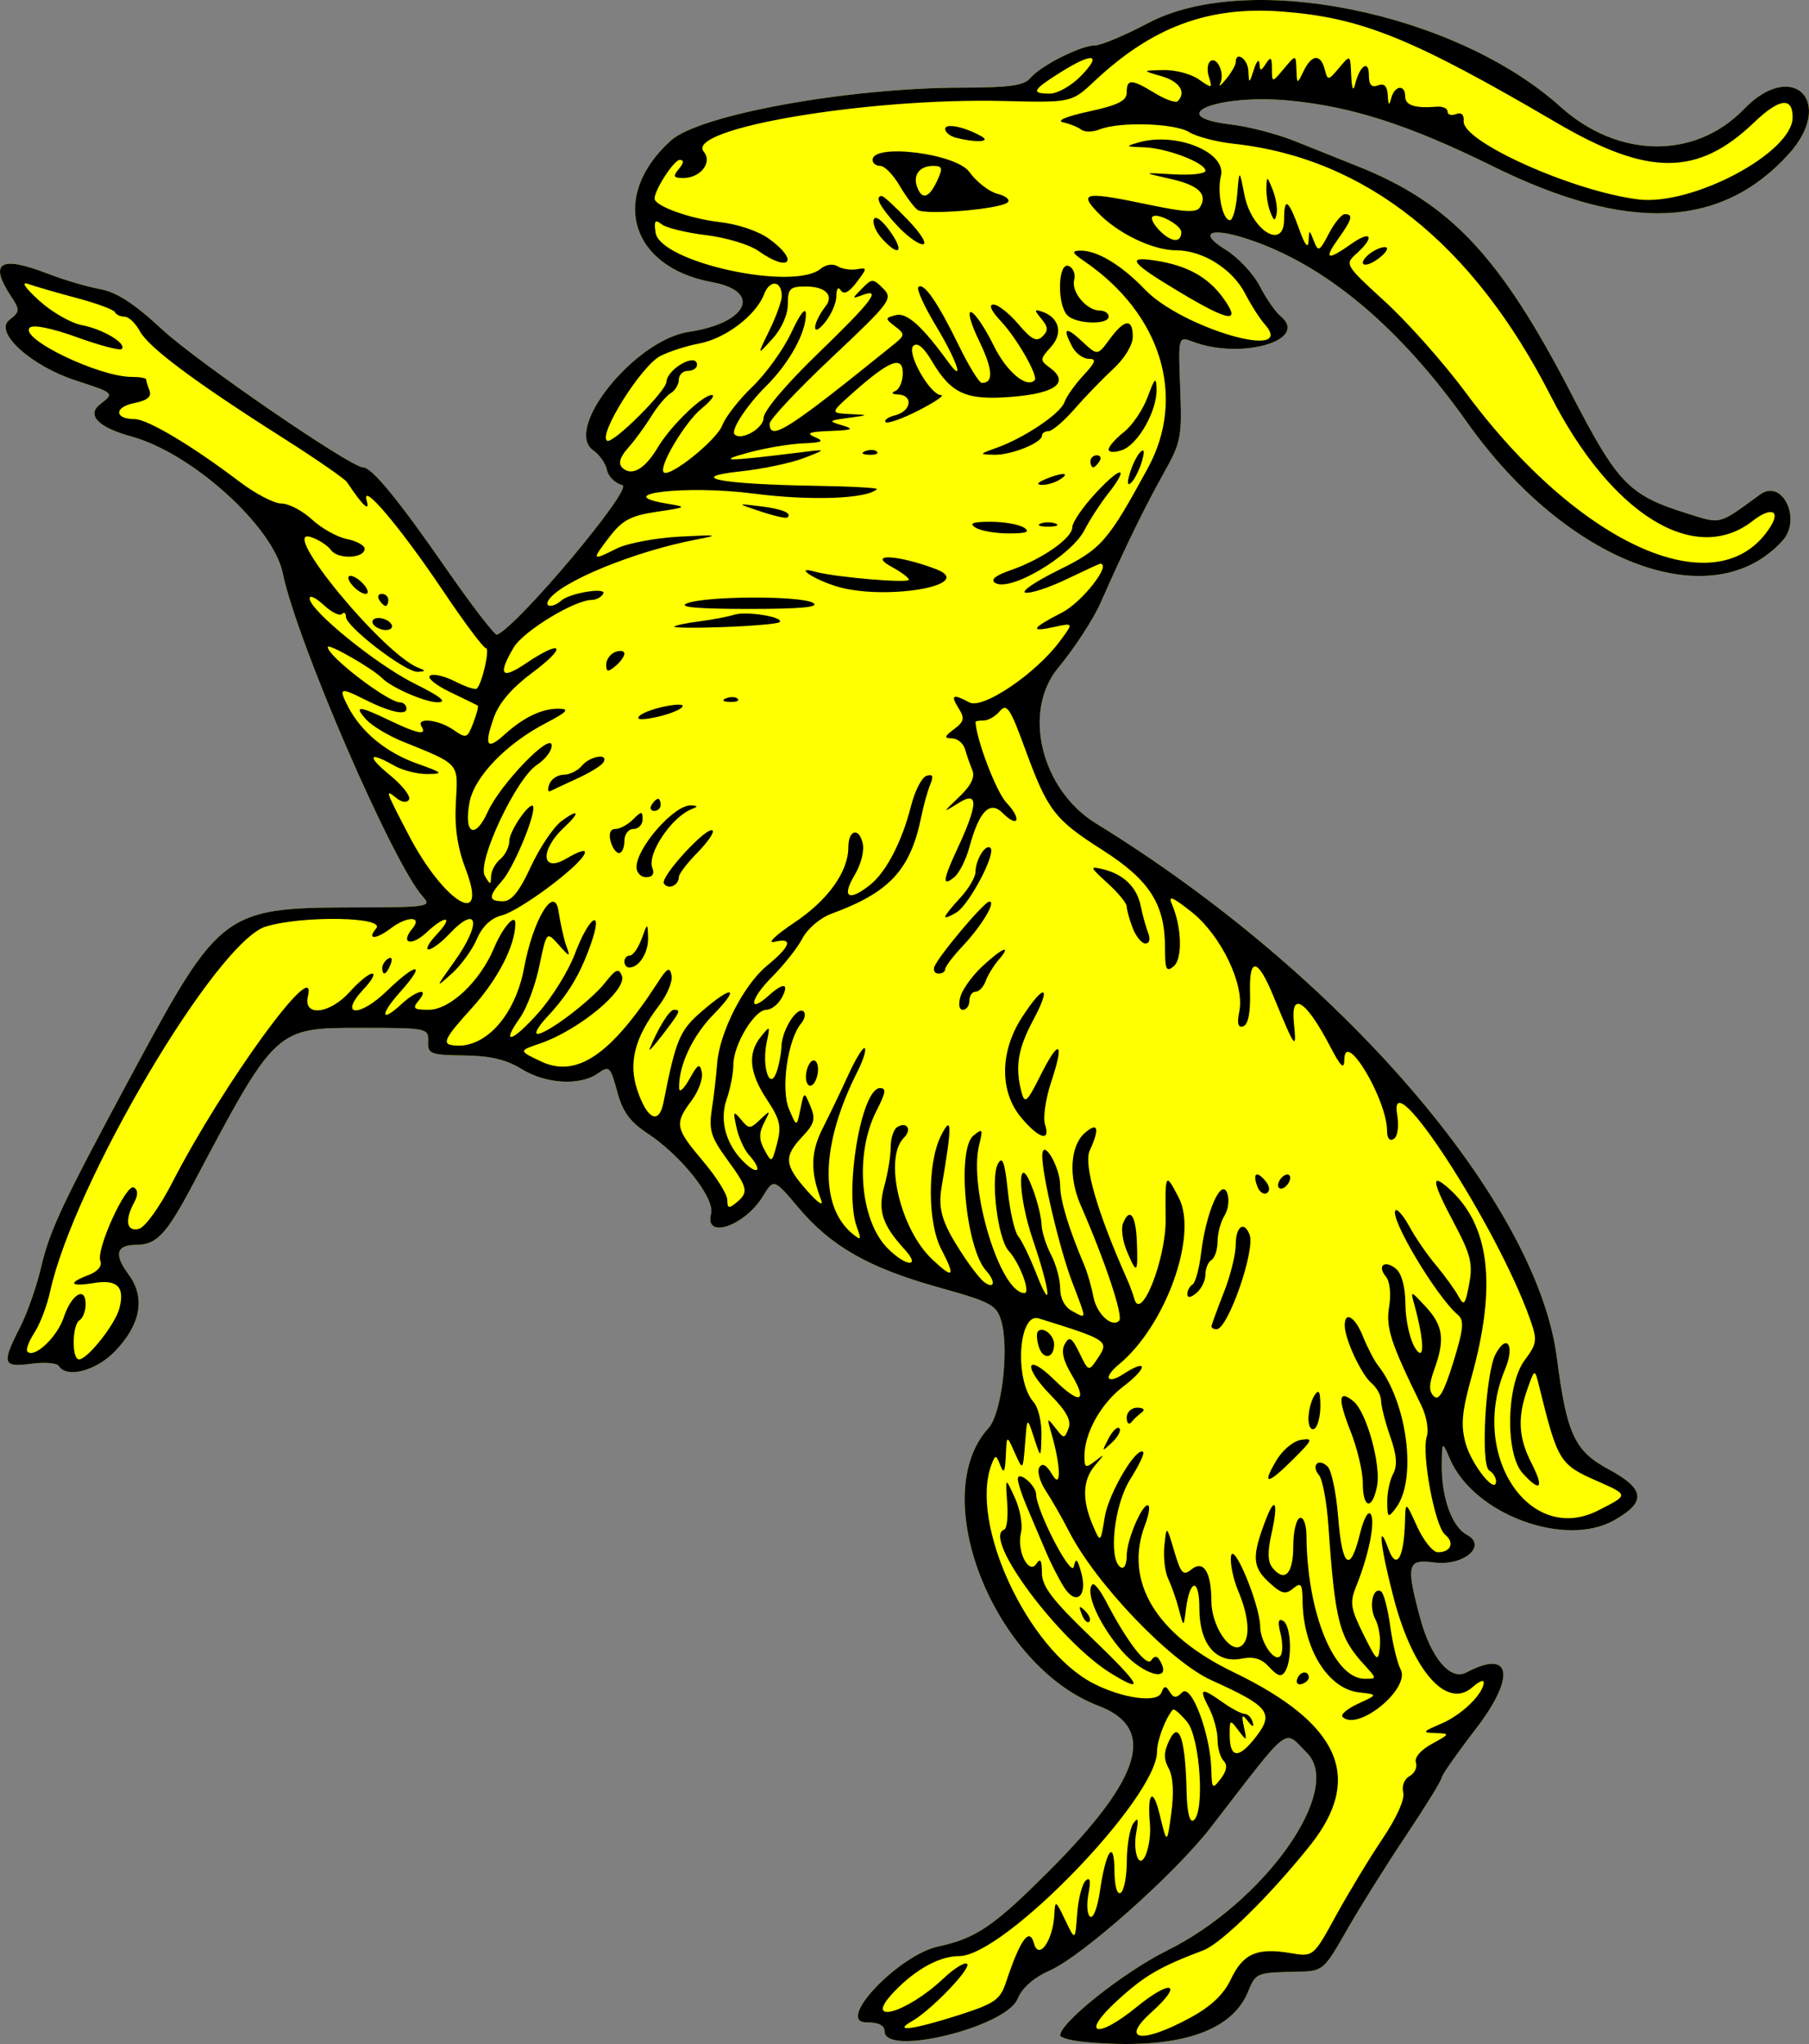 <?xml version="1.0" encoding="UTF-8"?>
<svg version="1.0" viewBox="0 0 200 226" xmlns="http://www.w3.org/2000/svg">
<rect x="0" y="0" width="200" height="226" fill="#808080" stroke="none"/>
<g transform="translate(-378.2 -253.37)">
<g transform="translate(328.2 206.37)">
<path d="m170.06 272.79c-1.57-0.14-2.85-0.48-2.85-0.74 0-1.43 7.04-7.01 11.78-9.36 10.79-5.33 19.61-17.78 15.5-21.88-2.64-2.63-1.61-3.43-10.61 8.22-3.95 5.12-14.19 14.23-17.79 15.83-1.8 0.8-3.08 1.92-3.59 3.16-1.31 3.13-14.7 6.4-14.7 3.59 0-0.67-0.66-1-2-1-3.52 0 3.51-7.43 7.92-8.39 4.19-0.9 6.14-2.23 12.15-8.24 10.39-10.39 12.06-15.9 5.58-18.37-11.58-4.4-19.03-23.19-12.17-30.7 1.47-1.61 2.32-8.78 1.41-11.87-0.51-1.75-1.12-2.08-6.89-3.69-7.73-2.16-11.88-4.52-15.5-8.79-2.75-3.26-2.75-3.26-3.95-1.3-2.01 3.3-6.49 4.83-5.74 1.96 0.46-1.72-3.27-6.43-7.06-8.93-1.92-1.27-2.73-2.39-3.32-4.61-0.75-2.77-0.87-2.88-2.15-1.98-1.99 1.38-5.74 1.15-8.43-0.51-1.69-1.04-3.46-1.46-6.36-1.49-3.716-0.05-4.007-0.16-3.958-1.55 0.052-1.47-0.101-1.5-7.404-1.5-9.487 0-9.414-0.07-18.617 17.33-2.912 5.5-3.998 6.66-6.243 6.66-2.223 0-2.499 1.06-0.854 3.27 1.9 2.56 1.358 5.56-1.545 8.54-2.081 2.14-5.314 2.97-6.174 1.58-0.205-0.33-1.578-0.44-3.051-0.24-3.144 0.42-3.281-0.03-1.24-4.01 0.79-1.54 1.841-4.53 2.336-6.65 0.981-4.18 2.347-7.07 10.472-22.15 9.21-17.09 9.927-17.62 23.838-17.65 8.555-0.01 8.921-0.07 7.894-1.2-3.272-3.6-13.937-28.23-15.484-35.76-1.058-5.15-10.024-13.262-16.684-15.093-3.741-1.029-5.057-2.388-3.484-3.599 1.569-1.207 1.555-1.221-2.716-2.609-4.968-1.616-9.073-5.356-7.348-6.695 1.188-0.922 1.198-1.084 0.168-2.65-2.446-3.717-1.163-4.498 4.064-2.472 1.762 0.683 4.361 1.451 5.775 1.708 1.858 0.337 3.769 1.575 6.884 4.461 3.88 3.595 20.849 15.248 22.204 15.248 0.981 0 3.876 3.521 9.188 11.181 2.869 4.14 5.409 7.43 5.639 7.33 2.41-1.06 15.12-16.23 13.86-16.54-0.8-0.2-1.56-0.947-1.7-1.66s-0.82-1.692-1.51-2.174c-3.37-2.35 4.58-12.219 10.56-13.112 6.5-0.971 8.14-4.477 2.57-5.495-9.09-1.662-11.38-9.52-4.55-15.667 3.15-2.841 19.51-5.819 32.08-5.838 5.33-8e-3 6.96-0.233 7.65-1.059 1.13-1.365 5.58-3.616 7.15-3.616 0.67 0 3.31-1.111 5.88-2.468 11.04-5.845 34-1.182 45.59 9.261 6.36 5.728 14.89 5.838 20.27 0.261 5.41-5.609 10.17-0.789 4.93 4.991-7.48 8.238-17.81 8.659-32.67 1.328-9.26-4.571-15.59-6.614-22.55-7.275-7.96-0.758-14.04 1.751-6.41 2.647 1.94 0.229 5.11 1.054 7.04 1.833 1.94 0.78 5.03 2.02 6.89 2.756 10.31 4.098 15.82 9.962 23.73 25.26 5.12 9.897 6.32 11.137 12.76 13.157 3.82 1.2 3.41 1.31 8.08-2.1 2.45-1.782 4.63 2.74 2.47 5.12-7.76 8.55-23.82 2.52-34.89-13.119-7.53-10.635-15.8-17.515-24.38-20.285-4.04-1.303-5.33-0.642-2.33 1.201 1.39 0.857 3.1 2.672 3.8 4.034s1.74 2.868 2.32 3.347c3.2 2.645-4.36 4.84-9.7 2.817-1.63-0.619-1.63-0.619-1.41 5.133 0.21 5.387 0.1 5.985-1.83 9.418-2.09 3.724-4.33 8.324-6.97 14.314-0.8 1.82-2.91 5.05-4.68 7.18-4.01 4.82-1.9 13.48 4.18 17.22 26.95 16.56 48.7 41.78 50.94 59.04 1.1 8.48 1.95 10.32 5.68 12.34 4.1 2.21 4.26 3.63 0.65 5.67-5.44 3.06-15.46-0.65-18.12-6.72-0.9-2.08-0.9-2.08-0.93 0.65-0.04 3.58 1.13 6.79 2.78 7.67 2.3 1.23-0.39 3.49-3.64 3.06-2.95-0.4-3.11 0.23-1.54 6.11 1.18 4.41 3.35 6.99 5.1 6.06 5.02-2.67 5.53 0.44 1.03 6.28-2.07 2.69-3.76 5.11-3.76 5.38s-1.73 3.08-3.84 6.24c-2.12 3.16-5.06 7.85-6.54 10.43-2.68 4.68-2.68 4.69-5.68 4.75-4.44 0.1-4.45 0.1-5.35 2.26-1.87 4.51-8.03 6.4-17.9 5.52z" fill="#ff0"/>
<path d="m170.06 272.79c-1.57-0.14-2.85-0.48-2.85-0.74 0-1.43 7.04-7.01 11.78-9.36 10.79-5.33 19.61-17.78 15.5-21.88-2.64-2.63-1.61-3.43-10.61 8.22-3.95 5.12-14.19 14.23-17.79 15.83-1.8 0.8-3.08 1.92-3.59 3.16-1.31 3.13-14.7 6.4-14.7 3.59 0-0.67-0.66-1-2-1-3.52 0 3.51-7.43 7.92-8.39 4.19-0.9 6.14-2.23 12.15-8.24 10.39-10.39 12.06-15.9 5.58-18.37-11.58-4.4-19.03-23.19-12.17-30.7 1.47-1.61 2.32-8.78 1.41-11.87-0.51-1.75-1.12-2.08-6.89-3.69-7.73-2.16-11.88-4.52-15.5-8.79-2.75-3.26-2.75-3.26-3.95-1.3-2.01 3.3-6.49 4.83-5.74 1.96 0.46-1.72-3.27-6.43-7.06-8.93-1.92-1.27-2.73-2.39-3.32-4.61-0.75-2.77-0.87-2.88-2.15-1.98-1.99 1.38-5.74 1.15-8.43-0.51-1.69-1.04-3.46-1.46-6.36-1.49-3.716-0.05-4.007-0.16-3.958-1.55 0.052-1.47-0.101-1.5-7.404-1.5-9.487 0-9.414-0.07-18.617 17.33-2.912 5.5-3.998 6.66-6.243 6.66-2.223 0-2.499 1.06-0.854 3.27 1.9 2.56 1.358 5.56-1.545 8.54-2.081 2.14-5.314 2.97-6.174 1.58-0.205-0.33-1.578-0.44-3.051-0.24-3.144 0.42-3.281-0.03-1.24-4.01 0.79-1.54 1.841-4.53 2.336-6.65 0.981-4.18 2.347-7.07 10.472-22.15 9.21-17.09 9.927-17.62 23.838-17.65 8.555-0.01 8.921-0.07 7.894-1.2-3.272-3.6-13.937-28.23-15.484-35.76-1.058-5.15-10.024-13.262-16.684-15.093-3.741-1.029-5.057-2.388-3.484-3.599 1.569-1.207 1.555-1.221-2.716-2.609-4.968-1.616-9.073-5.356-7.347-6.695 1.187-0.922 1.197-1.084 0.167-2.65-2.446-3.717-1.163-4.498 4.064-2.472 1.762 0.683 4.361 1.451 5.775 1.708 1.858 0.337 3.769 1.575 6.884 4.461 3.88 3.595 20.849 15.248 22.204 15.248 0.981 0 3.876 3.521 9.188 11.181 2.869 4.14 5.409 7.43 5.639 7.33 2.41-1.06 15.12-16.23 13.86-16.54-0.8-0.2-1.56-0.947-1.7-1.66s-0.82-1.692-1.51-2.174c-3.37-2.35 4.58-12.219 10.56-13.112 6.5-0.971 8.14-4.477 2.57-5.495-9.09-1.662-11.38-9.52-4.55-15.667 3.15-2.841 19.51-5.819 32.08-5.838 5.33-8e-3 6.96-0.233 7.65-1.059 1.13-1.365 5.58-3.616 7.15-3.616 0.67 0 3.31-1.111 5.88-2.468 11.04-5.845 34-1.182 45.59 9.261 6.36 5.728 14.89 5.838 20.27 0.261 5.41-5.609 10.17-0.789 4.93 4.991-7.48 8.238-17.81 8.659-32.67 1.328-9.26-4.571-15.59-6.614-22.55-7.275-7.96-0.758-14.04 1.751-6.41 2.647 1.94 0.229 5.11 1.054 7.04 1.833 1.94 0.78 5.03 2.02 6.89 2.756 10.31 4.098 15.82 9.962 23.73 25.26 5.12 9.897 6.32 11.137 12.76 13.157 3.82 1.2 3.41 1.31 8.08-2.1 2.45-1.782 4.63 2.74 2.47 5.12-7.76 8.55-23.82 2.52-34.89-13.119-7.53-10.635-15.8-17.515-24.38-20.285-4.04-1.303-5.33-0.642-2.33 1.201 1.39 0.857 3.1 2.672 3.8 4.034s1.74 2.868 2.32 3.347c3.2 2.645-4.36 4.84-9.7 2.817-1.63-0.619-1.63-0.619-1.41 5.133 0.21 5.387 0.1 5.985-1.83 9.418-2.09 3.724-4.33 8.324-6.97 14.314-0.8 1.82-2.91 5.05-4.68 7.18-4.01 4.82-1.9 13.48 4.18 17.22 26.95 16.56 48.7 41.78 50.94 59.04 1.1 8.48 1.95 10.32 5.68 12.34 4.1 2.21 4.26 3.63 0.65 5.67-5.44 3.06-15.46-0.65-18.12-6.72-0.9-2.08-0.9-2.08-0.93 0.65-0.03 3.58 1.13 6.79 2.78 7.67 2.3 1.23-0.39 3.49-3.64 3.06-2.95-0.4-3.11 0.23-1.54 6.11 1.18 4.41 3.35 6.99 5.1 6.06 5.02-2.67 5.53 0.44 1.03 6.28-2.07 2.69-3.76 5.11-3.76 5.38s-1.73 3.08-3.84 6.24c-2.12 3.16-5.06 7.85-6.54 10.43-2.68 4.68-2.68 4.69-5.68 4.75-4.44 0.1-4.45 0.1-5.35 2.26-1.87 4.51-8.03 6.4-17.9 5.52zm11.54-2.7c2.3-1.25 3.69-2.57 4.49-4.26 1.34-2.82 2.88-3.5 6.52-2.89 2.59 0.44 2.59 0.44 5.08-4.11 1.37-2.5 3.68-6.32 5.13-8.48 1.59-2.35 2.51-4.42 2.32-5.16-0.19-0.7 0.12-1.49 0.7-1.81 0.57-0.32 0.88-0.99 0.7-1.5-0.19-0.55 0.53-1.39 1.76-2.06 2.04-1.12 2.04-1.14 0.4-1.2-1.51-0.05-1.45-0.14 0.67-1.05 2.25-0.96 4.64-3.29 4.67-4.55 0.01-0.33-0.53-0.11-1.21 0.5-2.82 2.55-6.59-1.66-8.72-9.73-1.5-5.71-1.86-8.96-0.6-5.51 0.87 2.39 1.71 1 1.82-2.98 0.06-2.34 0.06-2.34 1.35 0.5 0.71 1.55 1.74 2.83 2.29 2.83 1.44 0 1.88-1.06 0.79-1.95-1.13-0.94-2.62-8.95-2.02-10.84 0.24-0.74-0.03-2.29-0.6-3.44-3.39-6.91-3.94-8.59-3.56-10.93 0.23-1.38 0.08-2.79-0.35-3.31-1.02-1.22-0.15-1.91 1.11-0.87 0.63 0.53 1.03 2 1.04 3.93 0.01 1.7 0.48 3.83 1.03 4.75 1.11 1.82 1.09-0.58-0.03-4.67-0.46-1.66-0.46-1.66 1.27 0.21 1.91 2.07 2.12 3.62 0.92 6.91-0.59 1.64-0.61 2.41-0.05 2.96 0.55 0.56 1.11-0.42 2.15-3.75 1.14-3.69 1.23-4.64 0.51-5.25-2.38-2.01-7.63-10.82-6.89-11.56 0.19-0.2 0.89 0.63 1.55 1.83 0.65 1.2 1.97 3.12 2.93 4.25 0.95 1.14 2.05 2.66 2.45 3.38 0.63 1.17 0.77 1.03 1.21-1.31 0.42-2.23 0.17-3.25-1.63-6.65-2.48-4.67-2.66-5.71-0.66-3.95 4.57 4.04 5.38 10.71 2.54 20.92-1.06 3.79-1.19 5.28-0.65 7.28 0.65 2.37 3.37 5.78 3.37 4.2 0-0.4-0.34-0.94-0.76-1.19-0.97-0.6-0.4-10.79 0.71-12.86 1.27-2.37 2.15-0.94 1.04 1.7-3.95 9.43 2.67 19.46 10.3 15.59 3.4-1.73 3.4-1.7-0.08-3.24-4.2-1.85-4.39-2.17-6.44-10.47-0.49-2-0.49-2-1.3 0.27-1.12 3.18-1 5.39 0.47 8.25 1.4 2.75 0.96 3.23-1 1.07-1.94-2.13-1.81-9.76 0.22-12.49 1.38-1.86 1.43-2.2 0.59-4.57-3.61-10.19-15.69-28.83-14.69-22.66 0.22 1.37 0.07 2.49-0.37 2.76-0.45 0.28-0.74-0.07-0.74-0.89 0-3.45-4.65-11.26-4.72-7.93-0.02 1.21-0.36 0.91-1.6-1.46-2.64-5.05-4.35-6.14-3.98-2.55 0.32 3.13 0.17 2.95-2.26-2.95-1.74-4.24-2.7-4.39-2.59-0.42 0.06 2.22-0.2 3.55-0.74 3.74-0.59 0.2-0.72-0.28-0.44-1.67 0.6-2.95-2.04-8.41-5.31-10.99-2.12-1.67-2.59-1.85-2.14-0.82 1.09 2.52 1.19 6.03 0.18 6.86-0.8 0.67-0.95 0.34-0.95-2.04 0.01-4.82-1.7-7.5-6.89-10.81-5.37-3.43-6.07-4.35-8.61-11.28-1.61-4.41-2-4.99-2.75-4.1-0.47 0.57-1.28 1.04-1.79 1.04-0.5 0-0.91 0.07-0.91 0.17 0.1 1.97 2.3 7.73 3.41 8.91 1.73 1.82 1.34 2.9-0.41 1.15-1.43-1.42-2.6-0.2-3.69 3.83-0.37 1.35-1.11 2.82-1.66 3.27-1.34 1.1-1.26 0.31 0.26-2.96 2.38-5.09 2.46-6.64 0.26-5.27-1.86 1.16-1.86 1.16 0.04-0.66 1.31-1.26 1.76-2.18 1.43-2.97-0.26-0.63-0.62-1.66-0.8-2.3-0.19-0.65-0.83-1.18-1.43-1.19-0.92-0.02-0.88-0.19 0.22-1.02 1.12-0.84 1.2-1.2 0.5-2.31-0.93-1.48-0.64-1.63 1.2-0.64 1.47 0.78 7.33-3.18 9.98-6.75 1.53-2.06 1.53-2.06-0.55-1.61-2.84 0.63-2.6 0.17 0.8-1.58 2.23-1.14 5.55-5.4 4.22-5.4-0.08 0-1.75 0.77-3.69 1.7-1.95 0.94-4 1.61-4.56 1.5s1.07-1.22 3.62-2.48c4.76-2.34 5.46-3.13 9.9-11.284 4.3-7.882 1.48-17.082-7.03-22.887-1.36-0.934-1.44-1.138-0.45-1.167 1.84-0.053 4.57 1.586 7.16 4.299 4.11 4.289 16.9 7.992 13.24 3.83-0.57-0.641-1.53-2.154-2.15-3.361-1.38-2.711-4.68-4.797-7.6-4.8-2.66-3e-3 -6.58-1.907-8.79-4.27-2.03-2.16-1.27-2.249 6.04-0.715 3.69 0.772 4.97 0.826 5.34 0.227 0.9-1.454-0.13-2.443-3.28-3.15-3.13-0.702-3.13-0.702 0.38-0.495 1.93 0.114 3.51-0.064 3.51-0.395 0-0.887-4.3-2.524-6.83-2.6-2.03-0.062-2.07-0.104-0.53-0.54 4.16-1.177 9.73 1.107 9.07 3.722-0.45 1.79 0.18 4.881 1 4.881 0.31 0 0.67-1.274 0.8-2.832 0.24-2.832 0.24-2.832 0.8 0.029 0.77 3.954 4.39 6.186 4.39 2.709 0-2.552 0.48-2.211 1.71 1.211 0.58 1.625 0.94 2.066 0.99 1.216 0.07-1.33 0.08-1.33 0.6-5e-3 0.47 1.212 0.61 1.139 1.64-0.833 0.62-1.189 1.41-2.161 1.77-2.161 0.97 0 0.81 0.576-0.73 2.729-1.63 2.286-1.22 2.447 1.45 0.558 2.21-1.566 2.64-0.791 0.59 1.057-1.34 1.208-1.31 1.255 3.18 5.367 2.49 2.282 6.49 6.79 8.88 10.019 12.65 17.081 28.07 23.841 33.71 14.791 1.12-1.8-0.01-2.15-1.98-0.61-6.4 5.02-15.65-0.7-22.34-13.821-8.59-16.834-20.48-26.293-35.03-27.871-1.91-0.206-4.14-0.789-4.95-1.295-1.6-0.99-7.71-1.169-9.9-0.29-0.73 0.296-1.64 0.307-2.01 0.025-0.36-0.282-1.27-0.645-2-0.808-0.81-0.177 0.33-0.66 2.84-1.205 3.24-0.705 4.18-1.178 4.18-2.108 0-1.517 0.5-1.503 3.12 0.087 1.16 0.706 2.29 1.104 2.51 0.887 0.99-0.986 0.21-2.188-1.78-2.761-2.17-0.626-2.17-0.626 0.19-0.686 1.3-0.033 3.06 0.43 3.92 1.029 1.49 1.042 1.54 1.03 1.12-0.277-0.24-0.751-0.15-1.539 0.2-1.751 0.77-0.477 1.58 1.441 1.05 2.499-0.21 0.425 0.09 0.191 0.67-0.521 0.58-0.711 1.05-1.536 1.05-1.833 0-1.304 1.34-0.385 1.4 0.961 0.07 1.438 0.09 1.432 0.61-0.167 0.29-0.916 0.57-1.216 0.61-0.666 0.07 0.888 0.15 0.888 0.73 0 0.52-0.801 0.65-0.687 0.65 0.573 0.01 1.574 0.01 1.574 1.33 0 1.32-1.573 1.32-1.573 1.38 0.093 0.07 1.666 0.07 1.666 0.8 0.167 0.89-1.851 1.87-1.927 2.33-0.183 0.33 1.276 0.38 1.271 1.59-0.167 1.24-1.483 1.24-1.483 1.34 0.85 0.06 1.439 0.22 1.822 0.42 0.999 0.51-2.1 1.53-2.809 1.53-1.061 0 1.093 0.29 1.426 1.01 1.154 0.69-0.266 1.02 0.069 1.08 1.095 0.06 1.127 0.15 1.202 0.38 0.312 0.38-1.425 1.55-1.551 1.55-0.167 0 0.969 1.09 1.315 3.51 1.113 0.65-0.053 1.17 0.19 1.17 0.54 0 0.351 0.42 0.477 0.94 0.28 0.59-0.227 0.9 0.056 0.84 0.768-0.21 2.26 12.06 7.763 19.3 8.663 5.97 0.742 17.07-5.162 17.07-9.077 0-2.293-1.47-2.1-4.25 0.557-6.24 5.982-11.7 5.991-21.85 0.039-16-9.37-21.6-11.637-30.42-12.294-8.08-0.603-14.29 1.708-20.65 7.683-2.55 2.395-2.55 2.395-10.04 2.211-15.1-0.371-35.31 3.05-33.17 5.616 0.98 1.168-0.37 2.898-2.25 2.898-1.12 0-1.2-0.168-0.51-0.999 0.56-0.666 0.59-1 0.1-1-0.64 0-2.78 3.301-2.78 4.281 0 0.807 3.93 2.225 7.18 2.59 2.05 0.231 4.33 1.008 5.52 1.884 3.36 2.471 2.18 3.725-1.22 1.309-0.98-0.696-3.59-1.482-5.79-1.748-2.21-0.266-4.42-0.807-4.91-1.202-0.72-0.57-0.86-0.381-0.67 0.915 0.46 3.276 15.22 6.515 18.25 4.007 0.57-0.469 1.36-0.59 1.86-0.281 0.48 0.297 1.42 0.449 2.11 0.337 1.21-0.199 1.21-0.162 0 1.444-0.83 1.102-1.41 1.396-1.74 0.887-0.29-0.457-0.49-0.191-0.5 0.664 0 0.785-0.61 2.134-1.35 2.999-1.42 1.667-1.27-0.045 0.16-1.896 0.96-1.228-0.02-2.195-2.2-2.195-1.74 0-1.97 0.235-1.97 1.962 0 1.17-0.69 2.717-1.71 3.832-1.7 1.87-1.7 1.87-0.33-0.936 0.75-1.543 1.37-3.25 1.37-3.792 0-1.728-1.32-1.873-1.95-0.214-0.9 2.341-4.28 4.911-7.18 5.453-1.4 0.261-3.33 0.883-4.3 1.383-2.1 1.083-6.91 8.736-5.88 9.368 0.63 0.386 6.49-5.432 6.56-6.512 0.1-1.459 3.38-3.286 3.38-1.88 0 0.366-0.45 0.666-1 0.666-0.56 0-1.01 0.435-1.01 0.967 0 0.531-0.4 1.206-0.9 1.499-0.49 0.293-1.45 1.433-2.13 2.532-0.68 1.1-1.83 2.679-2.57 3.508-0.91 1.025-1.12 1.726-0.66 2.188 1.02 1.017 2.5 0.184 3.92-2.207 1.42-2.398 4.96-5.823 6-5.818 0.38 2e-3 -0.14 0.677-1.15 1.5-1.83 1.487-4.78 6.453-4.18 7.048 0.63 0.631 5.85-3.552 6.47-5.191 0.35-0.932 1.86-2.863 3.35-4.291s3.43-4.127 4.3-5.998c0.99-2.104 1.59-2.868 1.6-2.004 0.01 2.039-1.84 5.393-4.34 7.888-2.21 2.196-4.01 4.944-3.54 5.407 0.73 0.733 3.2-0.675 3.2-1.826 0-0.77 2.47-3.699 6.02-7.13 5.97-5.772 7.12-7.288 4.86-6.438-1.12 0.42-1.12 0.385 0-0.738 1.11-1.125 1.22-1.126 2.34-3e-3 1.11 1.122 0.85 1.476-5.69 7.641-3.77 3.555-6.86 6.839-6.86 7.298 0 1.995 1.95 0.756 13.61-8.664 1.37-1.105 1.39-1.213 0.26-2.084-1.13-0.874-1.13-0.934 0.08-1.248s2.91 1.207 5.78 5.165c1.91 2.621 0.97-0.151-1.34-3.971-1.29-2.141-2.17-4.072-1.95-4.292 0.58-0.578 2.14 1.674 4.46 6.43 1.11 2.291 2.27 4.165 2.57 4.165 1.32 0 1.21-1.503-0.32-4.673-0.92-1.886-1.3-3.293-0.86-3.15 0.44 0.142 1.55 1.793 2.47 3.669 1.42 2.901 3.62 4.769 4.54 3.856 0.44-0.438-1.97-4.654-3.74-6.533-1.08-1.154-1.38-1.833-0.81-1.833 0.51 0 1.74 0.975 2.75 2.166 1.44 1.703 2.01 1.994 2.66 1.361 0.66-0.639 0.64-1.037-0.11-1.941-0.81-0.978-0.81-1.092 0.02-0.821 1.95 0.642 2.41 2.401 1.03 3.922-1.23 1.357-1.24 1.476-0.13 2.286 2.22 1.617 0.69 2.824-4.07 3.218-5.18 0.429-6.8-0.288-8.97-3.951-0.91-1.536-1.61-2.102-2.05-1.666-0.77 0.776 1.85 5.413 3.08 5.44 0.43 0.01-0.69 0.769-2.49 1.688-1.79 0.92-3.44 1.5-3.65 1.29s0.28-0.555 1.1-0.767c1.75-0.456 1.98-2.205 0.3-2.281-0.7-0.031-0.83-0.188-0.33-0.388 0.46-0.185 0.83-1.072 0.83-1.971 0-1.996-1.5-1.403-5.52 2.175-2.51 2.236-2.51 2.236-0.34 2.343 2.18 0.107 2.18 0.107-0.16 0.428-2.22 0.304-2.25 0.348-0.67 0.826 1.38 0.417 1.15 0.526-1.34 0.619-2.33 0.088-2.71 0.243-1.67 0.686 1.07 0.457 0.8 0.595-1.34 0.684-1.47 0.061-4.18 0.52-6.02 1.02-3.66 0.994-2.45 0.99 5.69-0.018 3.01-0.374 3.01-0.374 0.43 0.625-1.42 0.549-4.58 1.212-7.03 1.475-6.11 0.655-2.19 1.417 8.13 1.587 3.98 0.06 7.12 0.23 6.98 0.37-1.1 1.09-7.36 1.31-13.67 0.49-7.41-0.96-15.99 0.04-9.57 1.11 2.3 0.38 2.28 0.4-1.13 0.91-2.87 0.43-3.79 0.93-5.22 2.8-1.99 2.6-1.96 2.65 0.87 1.24 1.15-0.57 4.28-1.16 6.96-1.3 4.14-0.22 4.42-0.18 1.87 0.31-6.88 1.3-15.16 4.7-16.42 6.73-0.49 0.79 0.54 0.82 1.39 0.05 0.95-0.86 5.14-1.54 4.65-0.75-0.22 0.37-0.78 0.66-1.24 0.66-1.91 0-7.56 3.44-8.64 5.25-1.8 3.05-1.38 3.61 1.34 1.77 4.01-2.71 4.67-1.94 0.81 0.95-2.41 1.8-3.8 3.42-4.39 5.14-1.06 3.06-0.72 3.54 1.25 1.75 2.09-1.89 4.15-2.87 5.98-2.83 1.23 0.02 0.93 0.35-1.46 1.6-4.37 2.27-7.89 5.93-8.42 8.75-0.66 3.52 0.6 4.17 2.02 1.04 1.39-3.07 7.07-8.94 7.07-7.31 0 0.59-0.74 1.55-1.64 2.13-2.31 1.51-6.65 10.76-5.76 12.27 0.59 1.02 0.67 1.03 0.69 0.06 0.01-0.59 0.47-1.46 1.02-1.91 0.55-0.46 1-1.36 1-2.01 0-1.21 2.62-4.84 2.66-3.68 0.04 1.34-2.26 6.74-3.44 8.06-1.56 1.76-1.55 2.29 0.08 2.29 0.94 0 1.81-1.07 3.08-3.83 0.98-2.11 2.5-4.37 3.38-5.03 1.92-1.43 2.13-1 0.32 0.67-2.72 2.53-2.57 5.11 0.21 3.48 1.53-0.9 2.28-1.09 2.02-0.52-0.64 1.45-7.19 6.31-9.17 6.8-1.17 0.3-2.13 1.21-2.73 2.61-0.5 1.18-1.75 2.9-2.774 3.82-1.826 1.64-1.822 1.62 0.244-1.27 3.1-4.32 2.69-6.52-0.569-3.06-0.865 0.91-1.873 1.66-2.241 1.66s0.038-0.75 0.902-1.66c1.928-2.05 1.015-2.22-1.125-0.22-1.679 1.57-2.943 1.22-1.565-0.43 1.15-1.38-0.55-1.41-2.368-0.04-1.7 1.28-2.694 1.29-1.634 0.02 1.069-1.28-8.067-1.44-12.187-0.21-5.445 1.62-21.261 28.38-23.866 40.38-0.34 1.56-1.124 3.61-1.743 4.55-0.619 0.95-0.959 1.88-0.755 2.08 0.765 0.77 3.289-1.62 4.008-3.79 0.851-2.57 2.421-3.51 2.421-1.45 0 0.74-0.302 1.53-0.67 1.76-0.836 0.52-0.889 4.33-0.059 4.33 0.944 0 4.028-3.91 4.473-5.68 0.594-2.35-0.249-3.18-2.826-2.76-2.656 0.43-2.942 0-0.597-0.88 1.013-0.39 1.522-0.99 1.304-1.56-0.496-1.28 2.868-8.64 3.715-8.12 0.462 0.28 0.467 0.83 0.015 1.67-1.064 1.98-0.826 3.25 0.543 2.9 0.677-0.18 2.304-2.44 3.674-5.11 5.604-10.9 16.152-25.4 15.004-20.61-0.553 2.31 2.412 1.99 4.64-0.5 0.984-1.1 2.093-2 2.464-2 0.372 0-0.036 0.75-0.905 1.67-2.871 3.05-0.571 3.25 2.556 0.22 3.325-3.21 4.377-3.14 1.468 0.11-2.267 2.53-2.208 3.52 0.082 1.4 1.726-1.6 3.179-1.9 1.926-0.4-0.708 0.85-0.54 1 1.125 1 2.346 0 5.66-3.13 7.2-6.79 0.96-2.3 2.39-3.95 2.38-2.75-0.02 2.46-1.96 6.21-4.87 9.41-2.786 3.06-3.213 3.83-2.243 4.02 3.533 0.67 7.073-3.07 8.083-8.56 0.98-5.3 3.34-9.2 3.79-6.28 0.22 1.44 0.62 3.22 0.89 3.95 0.44 1.2 0.35 1.18-0.86-0.18-1.34-1.51-1.34-1.51-2.14 2.33-0.44 2.12-1.4 4.69-2.13 5.72-2.21 3.11-0.87 2.73 2.06-0.58 1.5-1.7 3.31-4.63 4.01-6.5 1.58-4.22 3.21-5.18 1.74-1.02-1.19 3.37-2.5 5.53-4.86 8.06-0.94 1.01-1.4 1.83-1.02 1.83 1.07 0 5.87-3.64 7.48-5.67 1.18-1.5 1.5-1.63 1.84-0.75 0.61 1.57-4.77 6.02-9.03 7.48-2.39 0.81-2.39 0.81 0.07 1.98 3.94 1.87 7.71-0.67 12.92-8.7 1.06-1.65 1.33-1.79 1.54-0.8 0.13 0.66-0.49 2.16-1.39 3.33-2.71 3.55-3.42 6.37-2.38 9.41 1.1 3.23 2.39 3.79 2.88 1.27 1.37-6.95 1.79-7.94 4.22-10.03 3.44-2.98 4.31-2.74 1.28 0.36-2.3 2.34-3.85 5.67-3.78 8.12 0.01 0.55 0.53 0.1 1.14-1 0.93-1.68 1.15-1.8 1.37-0.75 0.15 0.69-0.36 2.1-1.14 3.14-1.9 2.56-1.81 3.04 1.28 6.69 1.47 1.74 2.68 3.67 2.68 4.29 0 0.92 0.17 0.98 1 0.29 1.39-1.15 1.29-1.61-1.06-4.83-1.76-2.42-2-3.22-1.65-5.5 0.23-1.46 0.48-3.71 0.58-4.99 0.25-3.48 2.92-8.74 5.52-10.88 2.65-2.17 2.94-3.15 0.79-2.63-0.83 0.2 0.19-0.77 2.26-2.15 3.69-2.47 5.94-5.61 5.94-8.32 0-1.86 1.12-2.24 1.57-0.52 0.23 0.87-0.13 2.36-0.9 3.65-1.45 2.44-0.61 2.92 1.77 1.01 1.77-1.43 3.51-4.8 4.5-8.73 0.42-1.64 1.18-3.13 1.7-3.3 0.7-0.22 0.8 0.02 0.42 0.95-0.29 0.69-0.74 2.31-1 3.59-1.2 5.87-3.5 8.35-9.93 10.71-1.23 0.45-2.64 1.65-3.19 2.7-0.54 1.05-2.07 2.97-3.38 4.29-2.39 2.37-2.72 4.18-0.38 2.07 1.66-1.5 2.33-1.4 1.46 0.23-0.4 0.73-1.16 1.33-1.71 1.33-1.31 0-3.64 3.88-3.64 6.06 0 0.96-0.34 2.69-0.75 3.86-0.84 2.41-0.01 5.18 2.14 7.13 1.48 1.33 1.74 0.55 0.33-1-0.52-0.58-1.15-1.96-1.38-3.06-0.39-1.78-0.34-1.87 0.5-0.86 0.88 1.07 1 1.07 2.13 0 1.14-1.08 1.16-1.06 0.43 0.36-0.59 1.15-0.58 1.86 0.04 3 0.79 1.47 0.82 1.46 1.4-0.74 0.49-1.88 0.31-2.66-1.13-4.82-1.96-2.95-2.16-5.12-0.66-6.97 1-1.24 1.03-1.21 0.64 0.59-0.56 2.62 0.28 5.4 1.04 3.45 0.29-0.74 0.55-2.09 0.59-3 0.08-1.85 1.78-4.48 2.46-3.8 0.24 0.24 0.11 0.83-0.29 1.31-1.49 1.78-2.26 7.25-1.35 9.44 0.86 2.04 0.86 2.04 1.27 0.04 0.41-1.99 0.41-1.99 1.11-0.33 0.59 1.4 0.45 1.94-0.9 3.37-2.07 2.2-1.99 3.13 0.52 5.96 1.24 1.4 1.86 1.8 1.55 1-1.2-3.1-1.15-5.29 0.21-7.94 0.76-1.5 2.04-4.16 2.84-5.92 0.81-1.76 1.61-3.06 1.79-2.88s-0.18 1.32-0.79 2.54c-4.06 7.99-4.28 14.9-0.59 17.96 0.98 0.8 1.03 0.72 0.49-0.76-1.41-3.93 0.5-15.33 2.57-15.33 0.72 0 0.65 0.48-0.4 2.53-2.43 4.76-1.81 12.15 1.27 15.21 2.04 2.04 3.71 2.12 1.85 0.09-2.49-2.73-2.99-4.3-2.24-7.01 0.38-1.37 0.7-3.29 0.7-4.28s0.33-1.99 0.72-2.23c1.07-0.66 1.66 0.26 0.75 1.17-2.26 2.25-0.42 10.14 3.14 13.47 2.35 2.21 2.59 1.94 0.98-1.15-1.51-2.89-1.54-9.46-0.06-12.47 1.26-2.55 1.28-1.25 0.11 5.56-0.45 2.63 0.06 4.16 2.72 8.11 0.74 1.1 1.64 2.2 2 2.46 1.14 0.82 1.27-0.08 0.18-1.29-2.24-2.5-3.26-13.39-1.39-14.92 1.01-0.83 1.07-0.73 0.64 1-1.21 4.81 2.33 16.41 5 16.41 0.73 0-0.52-3.33-1.76-4.69-1.2-1.32-2.02-8.1-1.16-9.62 0.49-0.88 0.75-0.17 1.08 3.01 0.24 2.29 0.76 4.56 1.16 5.03 0.39 0.47 1.28 2.31 1.97 4.07 1.85 4.71 1.58 1.99-0.37-3.73-1.77-5.2-1.7-10.27 0.07-5.4 0.47 1.28 0.88 2.97 0.9 3.76 0.03 0.78 0.5 2.28 1.05 3.33s1.01 2.72 1.01 3.72c0 1.12 0.51 2.08 1.34 2.52 1.63 0.87 1.63 1.1-0.02-3.24-1.38-3.61-3.34-11.91-3.3-13.96 0.03-2.03 1.98 1.23 1.98 3.32 0 1.65 0.96 4.79 2.7 8.88 0.31 0.74 0.76 2.28 0.98 3.45 0.38 1.88 2.04 3.41 2.84 2.61 0.49-0.48-1.5-6.46-4.27-12.82-1.34-3.08-1.15-6.47 0.43-7.9 1.49-1.34 1.73-0.58 0.59 1.9-0.7 1.53 0.82 6.78 4.07 14.1 0.33 0.73 0.71 1.75 0.85 2.27 0.72 2.7 3.52-4.36 3.47-8.77-0.06-5.17-0.02-5.22 1.45-2.39 2.16 4.16-1.45 14.19-6.64 18.46-1.76 1.45-1.3 2.24 0.58 1.01 2.68-1.74 2.62-0.64-0.07 1.41-2.48 1.88-4.3 5.15-4.3 7.73 0 1.26 0.14 1.33 1.17 0.53 1.12-0.86 1.12-0.84 0 0.47-1.37 1.6-1.45 3.8-0.25 6.6 0.86 2 0.86 2 1.33-0.9 0.42-2.62 3.54-7.89 4.25-7.18 0.16 0.16-0.49 1.51-1.43 3-1.8 2.84-2.45 8.89-1.06 9.74 0.39 0.24 0.67-0.33 0.67-1.32 0-1.79 1.87-6.04 2.41-5.49 0.17 0.16 0 1.11-0.38 2.1-2.38 6.24 1.16 12.16 9.78 16.31 11.79 5.69 14.43 11.68 8.44 19.18-4.43 5.54-9.79 10.81-11.76 11.56-4.9 1.86-6.52 2.8-9.59 5.62-4.08 3.74-2.23 4.27 2.22 0.64 3.82-3.12 5.2-2.63 1.63 0.58-3.55 3.19-1.11 3.55 4.28 0.62zm16.83-33.26c-0.25-0.25 0.53-0.91 1.73-1.46 2.19-1.01 2.19-1.01 0.08-1.25-3.42-0.39-6.16-4.82-6.23-10.08-0.02-1.94-0.17-2.13-1.05-1.4-0.85 0.71-1.31 0.58-2.73-0.75-1.78-1.66-1.83-2.84-0.29-6.85 1.04-2.74 1.41-1.89 0.64 1.51-0.47 2.09-0.43 3.16 0.14 3.84 1.33 1.6 2.26 0.6 2.26-2.42 0-1.59 0.32-2.99 0.72-3.13 0.41-0.14 0.72 0.68 0.74 1.94 0.06 8.54 3.04 15.84 6.45 15.84 1.35 0 1.35 0-0.02-1.5-2.83-3.09-3.26-4.76-4.01-15.49-0.18-2.57-0.64-5.05-1.03-5.52-0.92-1.1-0.05-1.96 0.96-0.94 0.43 0.42 0.95 2.95 1.16 5.62 0.43 5.52 1.32 6.2 2.39 1.85 0.42-1.73 0.93-2.66 1.21-2.21 0.52 0.84-0.23 4.55-1.6 7.93-0.74 1.83-0.65 2.44 0.78 5.33 1.5 3.02 1.63 3.13 1.82 1.47 0.12-0.99-0.11-2.4-0.49-3.12-0.75-1.39-0.29-3.64 0.63-3.08 0.29 0.19 0.75 1.91 1.01 3.83 0.26 1.93 0.78 4.08 1.15 4.79 1.12 2.12-4.75 6.92-6.42 5.25zm-5.02-4.17c0.29-0.86 1.21-1.02 1.29-0.22 0.03 0.27-0.31 0.6-0.75 0.75s-0.69-0.09-0.54-0.53zm-3.07-1.32c-0.86-0.95-1.72-1.21-3.06-0.95-2.84 0.57-4.68-1.62-4.68-5.56 0-3.4-1.05-3.31-1.49 0.13-0.25 2-0.25 2-0.77 0-0.28-1.1-0.82-2.62-1.18-3.38-0.37-0.77-0.56-2.41-0.43-3.67 0.24-2.28 0.24-2.28 1.09 0.6 0.73 2.47 1 2.76 1.87 2.04 1.36-1.12 2.23 0.23 2.24 3.5 0.01 2.68 2.01 5.74 3.25 4.97 1.08-0.66 0.97-3.1-0.26-6.05-0.58-1.36-0.94-3.12-0.82-3.91 0.26-1.69 3.18 5.35 3.22 7.76 0.02 1.81 1.69 4.16 2.28 3.21 0.23-0.37 0.21-1.49-0.04-2.47-0.32-1.27-0.23-1.66 0.32-1.33 0.87 0.54 1.01 4.31 0.2 5.58-0.41 0.65-0.82 0.54-1.74-0.47zm13.03-18.25c-0.01-1.04 0.28-2.45 0.66-3.14 0.48-0.9 0.39-2.08-0.33-4.12-0.55-1.57-1-3.35-1.01-3.95 0-0.59-0.48-1.47-1.05-1.94-1.13-0.94-2.97-4.9-2.97-6.38 0-1.67 1.16-0.96 2.03 1.24 0.48 1.19 1.22 2.62 1.65 3.17 3.26 4.14 4.33 12.67 1.98 15.76-0.87 1.15-0.94 1.11-0.96-0.64zm-2.7-2.1c0-1.27-0.61-3.86-1.36-5.75-1.44-3.64-1.33-4.67 0.34-3.29 1.44 1.19 3.06 7.05 2.59 9.39-0.54 2.69-1.57 2.46-1.57-0.35zm-9.59-2.46c0.68-1.17 1.9-2.2 2.76-2.33 1.37-0.21 1.3-0.01-0.82 2.1-2.9 2.89-3.55 2.97-1.94 0.23zm-18.54-2.45c0.44-0.86 0.99-1.38 1.21-1.16 0.23 0.23-0.13 0.93-0.8 1.56-1.16 1.1-1.17 1.08-0.41-0.4zm22.12-2.24c0.01-0.85 0.3-1.99 0.66-2.54 0.49-0.76 0.65-0.49 0.66 1.13 0 1.17-0.29 2.31-0.66 2.54s-0.67-0.27-0.66-1.13zm-20.09-0.1c0-0.61 0.52-1.1 1.17-1.1 0.67 0.01 0.89 0.23 0.51 0.51-0.37 0.27-0.9 0.77-1.17 1.1-0.28 0.33-0.51 0.11-0.51-0.51zm9.37-10.08c0-0.17 0.61-1.83 1.34-3.69 0.74-1.86 1.34-4.27 1.34-5.35 0-2.02 0.92-2.68 1.53-1.11 0.66 1.71-2.39 10.46-3.65 10.46-0.3 0-0.56-0.14-0.56-0.31zm-2.67-3.57c0-0.39 0.25-0.87 0.57-1.06s0.75-1.79 0.96-3.54c0.54-4.46 2.21-8.29 2.87-6.59 0.27 0.69 0.14 1.81-0.28 2.49-0.43 0.68-0.78 1.97-0.78 2.87s-0.3 1.82-0.67 2.05c-0.37 0.22-0.67 0.95-0.67 1.62s-0.45 1.58-1 2.04c-0.63 0.52-1 0.57-1 0.12zm-6.69-4.77c-0.46-1.09-0.65-2.44-0.44-3 0.74-1.91 1.44-1.01 1.55 1.99 0.14 3.53-0.01 3.66-1.11 1.01zm14.44-7.11c-0.57-1.47-0.1-1.82 0.88-0.64 0.48 0.57 0.54 1.11 0.17 1.34-0.35 0.22-0.82-0.1-1.05-0.7zm2.28-0.16c0-0.36 0.31-0.85 0.67-1.07 0.37-0.23 0.67-0.12 0.67 0.25s-0.3 0.85-0.67 1.08c-0.36 0.23-0.67 0.11-0.67-0.26zm-28.38-7.46c-2.43-2.88-2.4-7.32 0.09-11.14 2.47-3.8 3.3-3.55 1.21 0.36-1.7 3.17-2.02 5.21-1.27 7.99 0.34 1.29 0.61 1.06 2.07-1.87 2.08-4.16 2.7-3.82 1.21 0.66-0.62 1.85-0.93 3.97-0.7 4.71 0.64 1.98-0.63 1.64-2.61-0.71zm-23.82-4.53c0-0.73 0.31-1.52 0.67-1.75 0.37-0.22 0.67 0.19 0.67 0.92 0 0.74-0.3 1.52-0.67 1.75-0.36 0.23-0.67-0.19-0.67-0.92zm-17.28-3.08c0.88-2.21 2.19-4.33 2.67-4.33 0.82 0 0.74 0.17-1.19 2.7-0.96 1.26-1.63 2-1.48 1.63zm34.38-5.83c0.25-0.83 1.35-2.33 2.43-3.33 2.2-2.05 3.31-2.47 1.76-0.67-0.55 0.64-1.19 1.69-1.42 2.33s-0.73 1.17-1.11 1.17-0.69 0.45-0.69 1-0.32 1-0.71 1c-0.43 0-0.53-0.6-0.26-1.5zm-63.941-3.13c0-0.34 0.298-0.81 0.662-1.03 0.379-0.23 0.492 0.03 0.263 0.63-0.445 1.15-0.925 1.36-0.925 0.4zm61.031-0.09c0.37-1.11 5.49-7.21 6.08-7.24 0.81-0.05-0.83 2.67-2.96 4.94-1.05 1.11-1.91 2.25-1.91 2.52 0 0.28-0.33 0.5-0.73 0.5s-0.61-0.32-0.48-0.72zm-34.26-0.61c0-0.37 0.27-0.67 0.61-0.67s0.92-0.82 1.29-1.83c0.67-1.83 0.67-1.83 0.72-0.14 0.05 1.65-0.99 3.3-2.09 3.3-0.29 0-0.53-0.3-0.53-0.66zm56.2-3.71c-0.36-0.94-0.66-2.01-0.66-2.37 0-0.37-0.95-1.53-2.12-2.59-1.98-1.81-2.01-1.9-0.5-1.54 2.29 0.56 3.75 1.99 4.17 4.08 0.2 0.99 0.57 2.32 0.82 2.96 0.27 0.69 0.14 1.17-0.3 1.17-0.42 0-1.05-0.77-1.41-1.71zm-20.73-1.25c0-0.17 0.75-1.11 1.67-2.1s1.68-2.28 1.68-2.87c0.02-1.37 1.14-3.15 1.66-2.63 0.62 0.62-2.34 6.24-3.75 7.12-0.7 0.43-1.26 0.65-1.26 0.48zm-31.1-3.67c-0.45-0.72 4.81-6.44 5.39-5.86 0.2 0.19-0.56 1.3-1.69 2.45s-2.05 2.36-2.05 2.69c0 0.93-1.19 1.45-1.65 0.72zm-3.03-1.81c0-2.16 4.18-6.91 6.02-6.83 0.8 0.04 0.81 0.12 0.08 0.41-2.23 0.88-4.95 4.95-4.35 6.5 0.26 0.66 0.02 1.03-0.68 1.03-0.59 0-1.07-0.5-1.07-1.11zm-2.87-2.89c-0.22-0.84-0.02-1.33 0.54-1.33 0.49 0 1.37-0.48 1.94-1.05 0.96-0.95 1.06-0.95 1.06 0 0 0.57-0.46 1.05-1.01 1.05-0.56 0-1 0.59-1 1.33 0 0.73-0.27 1.33-0.59 1.33-0.33 0-0.75-0.6-0.94-1.33zm4.54-4c0.23-0.37 0.55-0.67 0.71-0.67s0.29 0.3 0.29 0.67-0.32 0.67-0.71 0.67c-0.38 0-0.52-0.3-0.29-0.67zm-11.3-2.3c0.22-0.57 0.93-1.03 1.59-1.03 0.65 0 1.56-0.45 2.01-1 0.91-1.09 3.01-1.41 2.36-0.35-0.22 0.35-1.52 1.15-2.89 1.77-1.36 0.63-2.7 1.25-2.97 1.39s-0.32-0.21-0.1-0.78zm9.96-7.54c0.37-0.36 1.72-0.84 2.99-1.08 1.41-0.26 2.07-0.2 1.67 0.17-0.35 0.34-1.7 0.83-2.99 1.09-1.52 0.3-2.1 0.24-1.67-0.18zm9.58-1.94c0.48-0.2 1.06-0.17 1.28 0.05s-0.17 0.38-0.88 0.35c-0.78-0.03-0.93-0.19-0.4-0.4zm-13.26-3.73c0-0.55 0.45-1.18 1-1.39 0.56-0.21 1.01-0.13 1.01 0.18s-0.45 0.94-1.01 1.39c-0.81 0.68-1 0.64-1-0.18zm7.52-4.2c0.15-0.14 1.41-0.41 2.81-0.58 1.39-0.18 3.11-0.51 3.82-0.73 1.35-0.43 5.58 0.26 5.02 0.82-0.18 0.18-2.93 0.42-6.12 0.54-3.18 0.12-5.67 0.09-5.53-0.05zm1.39-2.56c2.01-0.83 12.58-0.88 13.96-0.06 0.8 0.47-1.33 0.67-7.15 0.67-5.59 0-7.8-0.2-6.81-0.61zm16.41-1.93c-2.58-0.83-4.56-2.23-2.23-1.58 2.17 0.61 10.37 1.31 10.37 0.89 0-0.22-0.83-0.84-1.84-1.39-2.86-1.54 0.56-1.4 4.8 0.2 4.75 1.8-5.81 3.58-11.1 1.88zm17.68-0.34c-0.54-0.34 0.02-0.82 1.68-1.39 3.5-1.22 6.84-3.54 6.85-4.76 0-0.56 1.21-2.31 2.68-3.88 2.85-3.05 3.67-2.855 1.19 0.28-0.81 1.03-1.94 2.78-2.51 3.89-1.46 2.87-8.25 6.9-9.89 5.86zm-2.18-6.12c-0.74-0.47-0.3-0.64 1.68-0.64 1.47 0 3.12 0.29 3.68 0.64 0.74 0.48 0.3 0.65-1.68 0.65-1.47 0-3.12-0.29-3.68-0.65zm7.2-0.44c0.46-0.18 1.21-0.18 1.67 0 0.46 0.19 0.08 0.34-0.84 0.34s-1.29-0.15-0.83-0.34zm-30.95-1.34c-2.68-0.9-2.68-0.9-0.09-0.58 2.47 0.29 3.64 0.78 3.04 1.25-0.15 0.12-1.48-0.18-2.95-0.67zm31.45-3.55c1.84-0.785 2.9-0.785 1.67 0-0.55 0.36-1.45 0.63-2.01 0.61-0.66-0.02-0.54-0.23 0.34-0.61zm9.37-0.664c0.27-0.917 0.78-1.966 1.15-2.333 0.45-0.444 0.51-0.111 0.19 1-0.27 0.916-0.79 1.966-1.16 2.337-0.44 0.44-0.51 0.11-0.18-1.004zm-4.35-1.333c0-0.367 0.32-0.667 0.71-0.667s0.52 0.3 0.29 0.667c-0.23 0.366-0.54 0.666-0.71 0.666-0.16 0-0.29-0.3-0.29-0.666zm-24.89-1.122c0.48-0.192 1.06-0.169 1.28 0.053 0.23 0.221-0.17 0.379-0.87 0.35-0.78-0.032-0.94-0.19-0.41-0.403zm14.52-0.368c3.07-1.103 7.04-3.768 7.49-5.036 0.22-0.626 1.16-1.963 2.1-2.971 1.36-1.465 1.48-1.833 0.59-1.833-0.61 0-1.41-0.58-1.8-1.289-1.14-2.136-0.79-2.365 1.04-0.66 1.73 1.616 1.73 1.616 3.07-0.217 1.64-2.243 2.56-2.342 2.56-0.273 0 0.902-0.91 2.405-2.17 3.568-1.2 1.105-3.13 3.102-4.29 4.439-1.17 1.336-2.45 2.43-2.85 2.43s-0.73 0.224-0.73 0.499c-0.01 0.801-3.45 2.171-5.32 2.114-1.66-0.052-1.65-0.071 0.31-0.771zm12.38 0.184c0-0.328 0.76-1.192 1.68-1.919 0.93-0.727 2.11-2.473 2.63-3.88 0.79-2.142 0.95-2.287 0.99-0.892 0.07 2.389-2.04 6.127-3.8 6.753-0.84 0.298-1.5 0.271-1.5-0.062zm-4.55-14.822c-1.18-1.175-1.07-5.925 0.12-5.468 0.51 0.196 0.79 0.892 0.62 1.546-0.35 1.331 1.38 3.389 2.85 3.389 0.53 0 0.96 0.3 0.96 0.666 0 0.938-3.58 0.833-4.55-0.133zm12.44-2.557c-5.46-3.263-6.05-4.019-2.72-3.507 3.52 0.54 5.85 1.839 7.53 4.188 1.99 2.78 0.66 2.592-4.81-0.681zm20.21-3.279c0-0.356 0.61-0.969 1.34-1.362 0.74-0.392 1.34-0.475 1.34-0.183 0 0.291-0.6 0.904-1.34 1.362-0.74 0.461-1.34 0.543-1.34 0.183zm-53.16-2.656c-0.65-0.712-1.06-1.664-0.91-2.115 0.16-0.477 0.91 0.065 1.79 1.294 1.65 2.308 1.01 2.904-0.88 0.821zm1.6-1.52c-1.85-2.016-2.44-3.184-1.61-3.184 0.2 0 1.5 1.2 2.9 2.666 1.46 1.525 2.15 2.666 1.61 2.666-0.51 0-1.82-0.967-2.9-2.148zm41.34-1.405c-0.27-0.672-0.47-1.871-0.44-2.666 0.04-1.371 0.07-1.362 0.69 0.179 0.36 0.894 0.56 2.094 0.44 2.666-0.17 0.857-0.3 0.825-0.69-0.179zm-39.01-0.255c-0.4-0.288-1.29-1.499-1.99-2.69s-1.65-2.166-2.12-2.166c-0.48 0-0.86-0.3-0.86-0.666 0-1.867 9.24-0.717 10.7 1.331 0.79 1.099 2.19 2.187 3.11 2.417 0.92 0.231 1.43 0.655 1.13 0.943-0.8 0.758-9.12 1.451-9.97 0.831zm2.16-3.195c0.67-1.449 0.61-1.661-0.46-1.661-1.49 0-2.25 1.037-1.73 2.365 0.54 1.422 1.31 1.175 2.19-0.704zm2.07-4.786c-0.65-0.167-1.17-0.603-1.17-0.967 0-0.673 2.14-0.235 4.01 0.82 1.12 0.632-0.63 0.722-2.84 0.147zm0.28 207.6c4.09-1.32 4.63-1.7 5.3-3.73 1.54-4.63 2.56-6.05 3.06-4.23 0.53 1.97 2.13-0.32 2.26-3.25 0.08-1.54 0.16-1.49 1.19 0.67 1.11 2.33 1.11 2.33 1.33-0.67 0.12-1.65 0.54-3.29 0.93-3.66 0.5-0.47 0.6-0.03 0.31 1.47-0.22 1.18-0.13 2.31 0.21 2.51 0.33 0.21 0.81-1.05 1.06-2.8 0.66-4.54 1.59-5.87 1.61-2.31 0.02 1.74 0.29 2.71 0.69 2.46 0.37-0.22 0.68-1.82 0.68-3.54 0.01-1.72 0.33-3.57 0.71-4.12 0.53-0.76 0.61-0.52 0.33 1-0.21 1.1-0.11 2.41 0.22 2.92 0.61 0.95 1.49-1.72 1.29-3.92-0.31-3.45 0.35-4.06 1.08-1 0.81 3.33 0.81 3.33 1.29-0.17 0.3-2.24 0.2-4.01-0.29-4.92-0.58-1.07-0.55-1.83 0.09-3.16 1.07-2.18 1.76-0.07 1.89 5.79 0.05 2.17 0.33 3.38 0.75 3.12 1.29-0.79 0.75-9.17-0.71-10.92-0.74-0.88-1.44-1.48-1.56-1.33-0.82 0.94-1.75 3.4-1.75 4.63 0 5.13-16.92 22.62-21.88 22.62-2.17 0-4.81 1.45-7.19 3.94-3.59 3.76 1.32 2.44 5.47-1.48 1.19-1.12 2.36-1.84 2.6-1.6 0.49 0.49-4 5.15-6.1 6.34-2.19 1.24 0.14 0.93 5.13-0.66zm29.33-28.13c-0.37-0.37-0.67-1.43-0.67-2.37 0-0.93-0.44-2.52-0.97-3.53-1.13-2.16-0.85-2.27 1.54-0.57 0.97 0.69 2.07 1.27 2.43 1.28s0.75 0.42 0.88 0.9c0.17 0.61-0.01 0.57-0.54-0.11-0.64-0.82-0.71-0.7-0.42 0.66 0.34 1.59 0.32 1.61-0.61 0.38-0.93-1.24-0.97-1.23-0.97 0.46 0 2.66 1 2.73 2.94 0.2 1.99-2.6 1.39-3.35-4.95-6.21-4.54-2.05-12.79-10.66-15.76-16.47-0.75-1.47-1.91-3.49-2.56-4.48-0.66-1-0.98-2.16-0.71-2.59 0.33-0.53 0.79-0.28 1.42 0.8 1.04 1.77 0.96-0.99-0.14-4.74-0.45-1.57-0.43-1.59 0.5-0.41 0.93 1.21 1 1.21 1.44 0.05 0.34-0.86-0.22-1.91-1.97-3.69-3.11-3.17-2.74-4.78 0.39-1.7 2.84 2.79 3.75 2.52 1.92-0.57-0.94-1.58-1.17-2.62-0.75-3.37 0.51-0.91 0.77-0.75 1.63 1 1.01 2.09 1.01 2.09 2.1 0.44 1.17-1.79 0.95-1.93-6.61-4.28-2.25-0.7-2.71 6.82-0.57 9.25 0.52 0.58 0.91 2.23 0.87 3.67-0.06 2.61-0.06 2.61-0.82 0.28-0.76-2.34-0.76-2.34-0.99 0.66-0.24 3-0.24 3-1.14 1-0.89-2-0.89-2-0.99 0.34-0.08 1.79-0.22 2.03-0.61 1.04-0.47-1.19-0.54-1.2-0.96-0.11-2.5 6.5 3.96 20.44 11.21 24.21 3.24 1.68 7.11 2.22 7.56 1.04 0.3-0.79 0.48-0.81 0.92-0.09 0.44 0.71 0.72 0.72 1.39 0.05 1-0.99 3.1 4.58 3.21 8.51 0.06 2.2 0.12 2.26 1.05 1.04 0.66-0.87 0.76-1.52 0.31-1.97zm-12.38-9.63c-5.73-3.48-14.39-15.1-11.88-15.93 0.3-0.1 0.45-1.45 0.33-3.01-0.2-2.82-0.2-2.82 0.86-0.5 0.58 1.28 0.88 3.01 0.67 3.84-0.51 2.01 0.87 4.75 1.72 3.42 0.41-0.65 0.59-0.36 0.59 1.01 0.01 1.52 1.13 3 5.46 7.16 5.44 5.23 6.05 6.33 2.25 4.01zm1.09-2.57c-2.5-2.92-4.06-6.46-3.21-7.31 0.19-0.19 0.87 0.66 1.5 1.88 2.29 4.41 4.51 7.31 5 6.52 0.3-0.48 0.62-0.52 0.88-0.1 1.66 2.66-1.72 1.86-4.17-0.99zm-4.39-4c-0.37-0.95-0.29-1.03 0.37-0.38 0.46 0.46 0.67 0.99 0.46 1.2-0.21 0.2-0.58-0.16-0.83-0.82zm-1.94-2.96c-0.56-0.86-1.49-2.69-2.07-4.07-0.58-1.37-1.51-3.56-2.06-4.85-0.55-1.3-1-2.68-1-3.08 0-0.99 2 0.68 2.02 1.68 0.05 1.87 3.87 9.24 4.16 8.02 0.24-1.03 0.39-0.92 0.82 0.61 0.74 2.62-0.53 3.76-1.87 1.69zm-2.8-26.6c-0.25-0.77-0.29-1.55-0.1-1.74 0.56-0.56 1.78 0.43 1.78 1.45 0 1.55-1.21 1.76-1.68 0.29zm-63.35-52.76c-0.94-2.46-1.27-4.67-1.11-7.47 0.25-4.41 0.5-4.13-5.946-6.74-1.553-0.64-3.331-1.71-3.952-2.39-1.44-1.59-0.859-1.57 2.585 0.09 3.059 1.47 4.15 1.68 3.522 0.67-0.649-1.05 1.883-0.78 3.531 0.37 1.41 0.98 1.53 0.94 2.18-0.76 0.38-0.99 0.6-1.85 0.5-1.92s-1.49-0.75-3.072-1.51c-1.586-0.76-2.574-1.58-2.194-1.81 0.379-0.24 1.629 0.06 2.776 0.65 1.15 0.59 2.22 0.94 2.39 0.78 0.6-0.6 1.47-4.47 1-4.47-0.27 0-2.4-2.85-4.74-6.34-4.684-6.98-9.084-12.19-8.444-9.99 0.399 1.37-0.449 0.58-2.17-2.02-0.251-0.377-3.468-2.599-7.149-4.936-9.699-6.159-14.794-9.964-15.767-11.775-0.47-0.875-1.231-1.591-1.69-1.591s-0.935-0.225-1.058-0.5c-0.123-0.274-2.03-0.979-4.238-1.565-2.209-0.587-4.618-1.285-5.354-1.551-0.816-0.296-0.346 0.419 1.204 1.831 1.398 1.273 3.529 2.5 4.735 2.725 2.325 0.435 5.009 2.042 4.408 2.64-0.197 0.196-2.427-0.391-4.957-1.306-2.779-1.004-4.841-1.421-5.211-1.053-1.189 1.185 7.637 5.444 11.282 5.444 0.874 0 1.589 0.125 1.589 0.278 0 0.154 0.167 0.713 0.371 1.243 0.259 0.671-0.261 1.089-1.717 1.379-2.225 0.443-2.166 1.765 0.079 1.765 1.417 0 6.384 2.967 11.588 6.922 1.741 1.32 3.823 2.41 4.627 2.41s2.322 0.79 3.374 1.76c1.053 0.98 2.796 1.95 3.875 2.17 1.078 0.22 1.958 0.7 1.954 1.07-0.01 1.08-2.934 1.21-3.705 0.16-0.39-0.53-1.411-1.19-2.269-1.46-3.573-1.13 8.088 13.01 11.938 14.47 0.83 0.32 0.812 0.39-0.107 0.44-1.333 0.06-7.924-4.99-7.924-6.08 0-0.42-0.203-0.56-0.452-0.31s-1.152-0.2-2.008-1c-0.855-0.8-1.555-1.13-1.555-0.73 0 1.32 7.395 7.33 11.601 9.42 2.913 1.45 3.664 2.06 2.556 2.07-1.351 0.01-5.097-1.62-6.127-2.66-1.061-1.08-6.023-3.92-6.023-3.45 0 1.03 6.658 6.12 8.004 6.12 0.383 0 0.696 0.32 0.696 0.71 0 0.79-1.927 0.34-4.818-1.13-2.521-1.27-2.71-1.17-1.62 0.92 1.467 2.81 4.201 5.05 7.655 6.28 2.817 1 2.931 1.12 1.126 1.14-1.105 0.02-2.761-0.4-3.681-0.92-2.856-1.63-3.099-1.1-0.481 1.05 1.376 1.13 2.321 2.34 2.101 2.7-0.244 0.39-0.814 0.31-1.454-0.22-1.218-1-1.143-0.78 1.415 4.13 3.893 7.48 8.871 10.5 6.331 3.85zm-10.254-27.17c-0.228-0.37 0.038-0.67 0.59-0.67s1.19 0.3 1.417 0.67c0.228 0.36-0.038 0.66-0.59 0.66s-1.19-0.3-1.417-0.66zm0.669-2.67c-0.228-0.37-0.095-0.67 0.295-0.67s0.709 0.3 0.709 0.67-0.133 0.67-0.295 0.67c-0.163 0-0.482-0.3-0.709-0.67zm-3.012-1.67c-0.464-0.55-0.537-0.99-0.164-0.99 0.369 0 1.045 0.44 1.503 0.99 0.465 0.56 0.537 1 0.164 1-0.368 0-1.044-0.45-1.503-1zm91.687-38.998c0-0.782-2.67-2.211-3.19-1.701-0.21 0.214 0.19 0.95 0.9 1.635 1.26 1.224 2.29 1.254 2.29 0.066zm-11.05-17.311c2.35-2.437 1.25-2.588-2.35-0.325-3.07 1.931-3.26 2.324-1.12 2.324 0.85 0 2.42-0.9 3.47-1.999z"/>
</g>
</g>
</svg>

